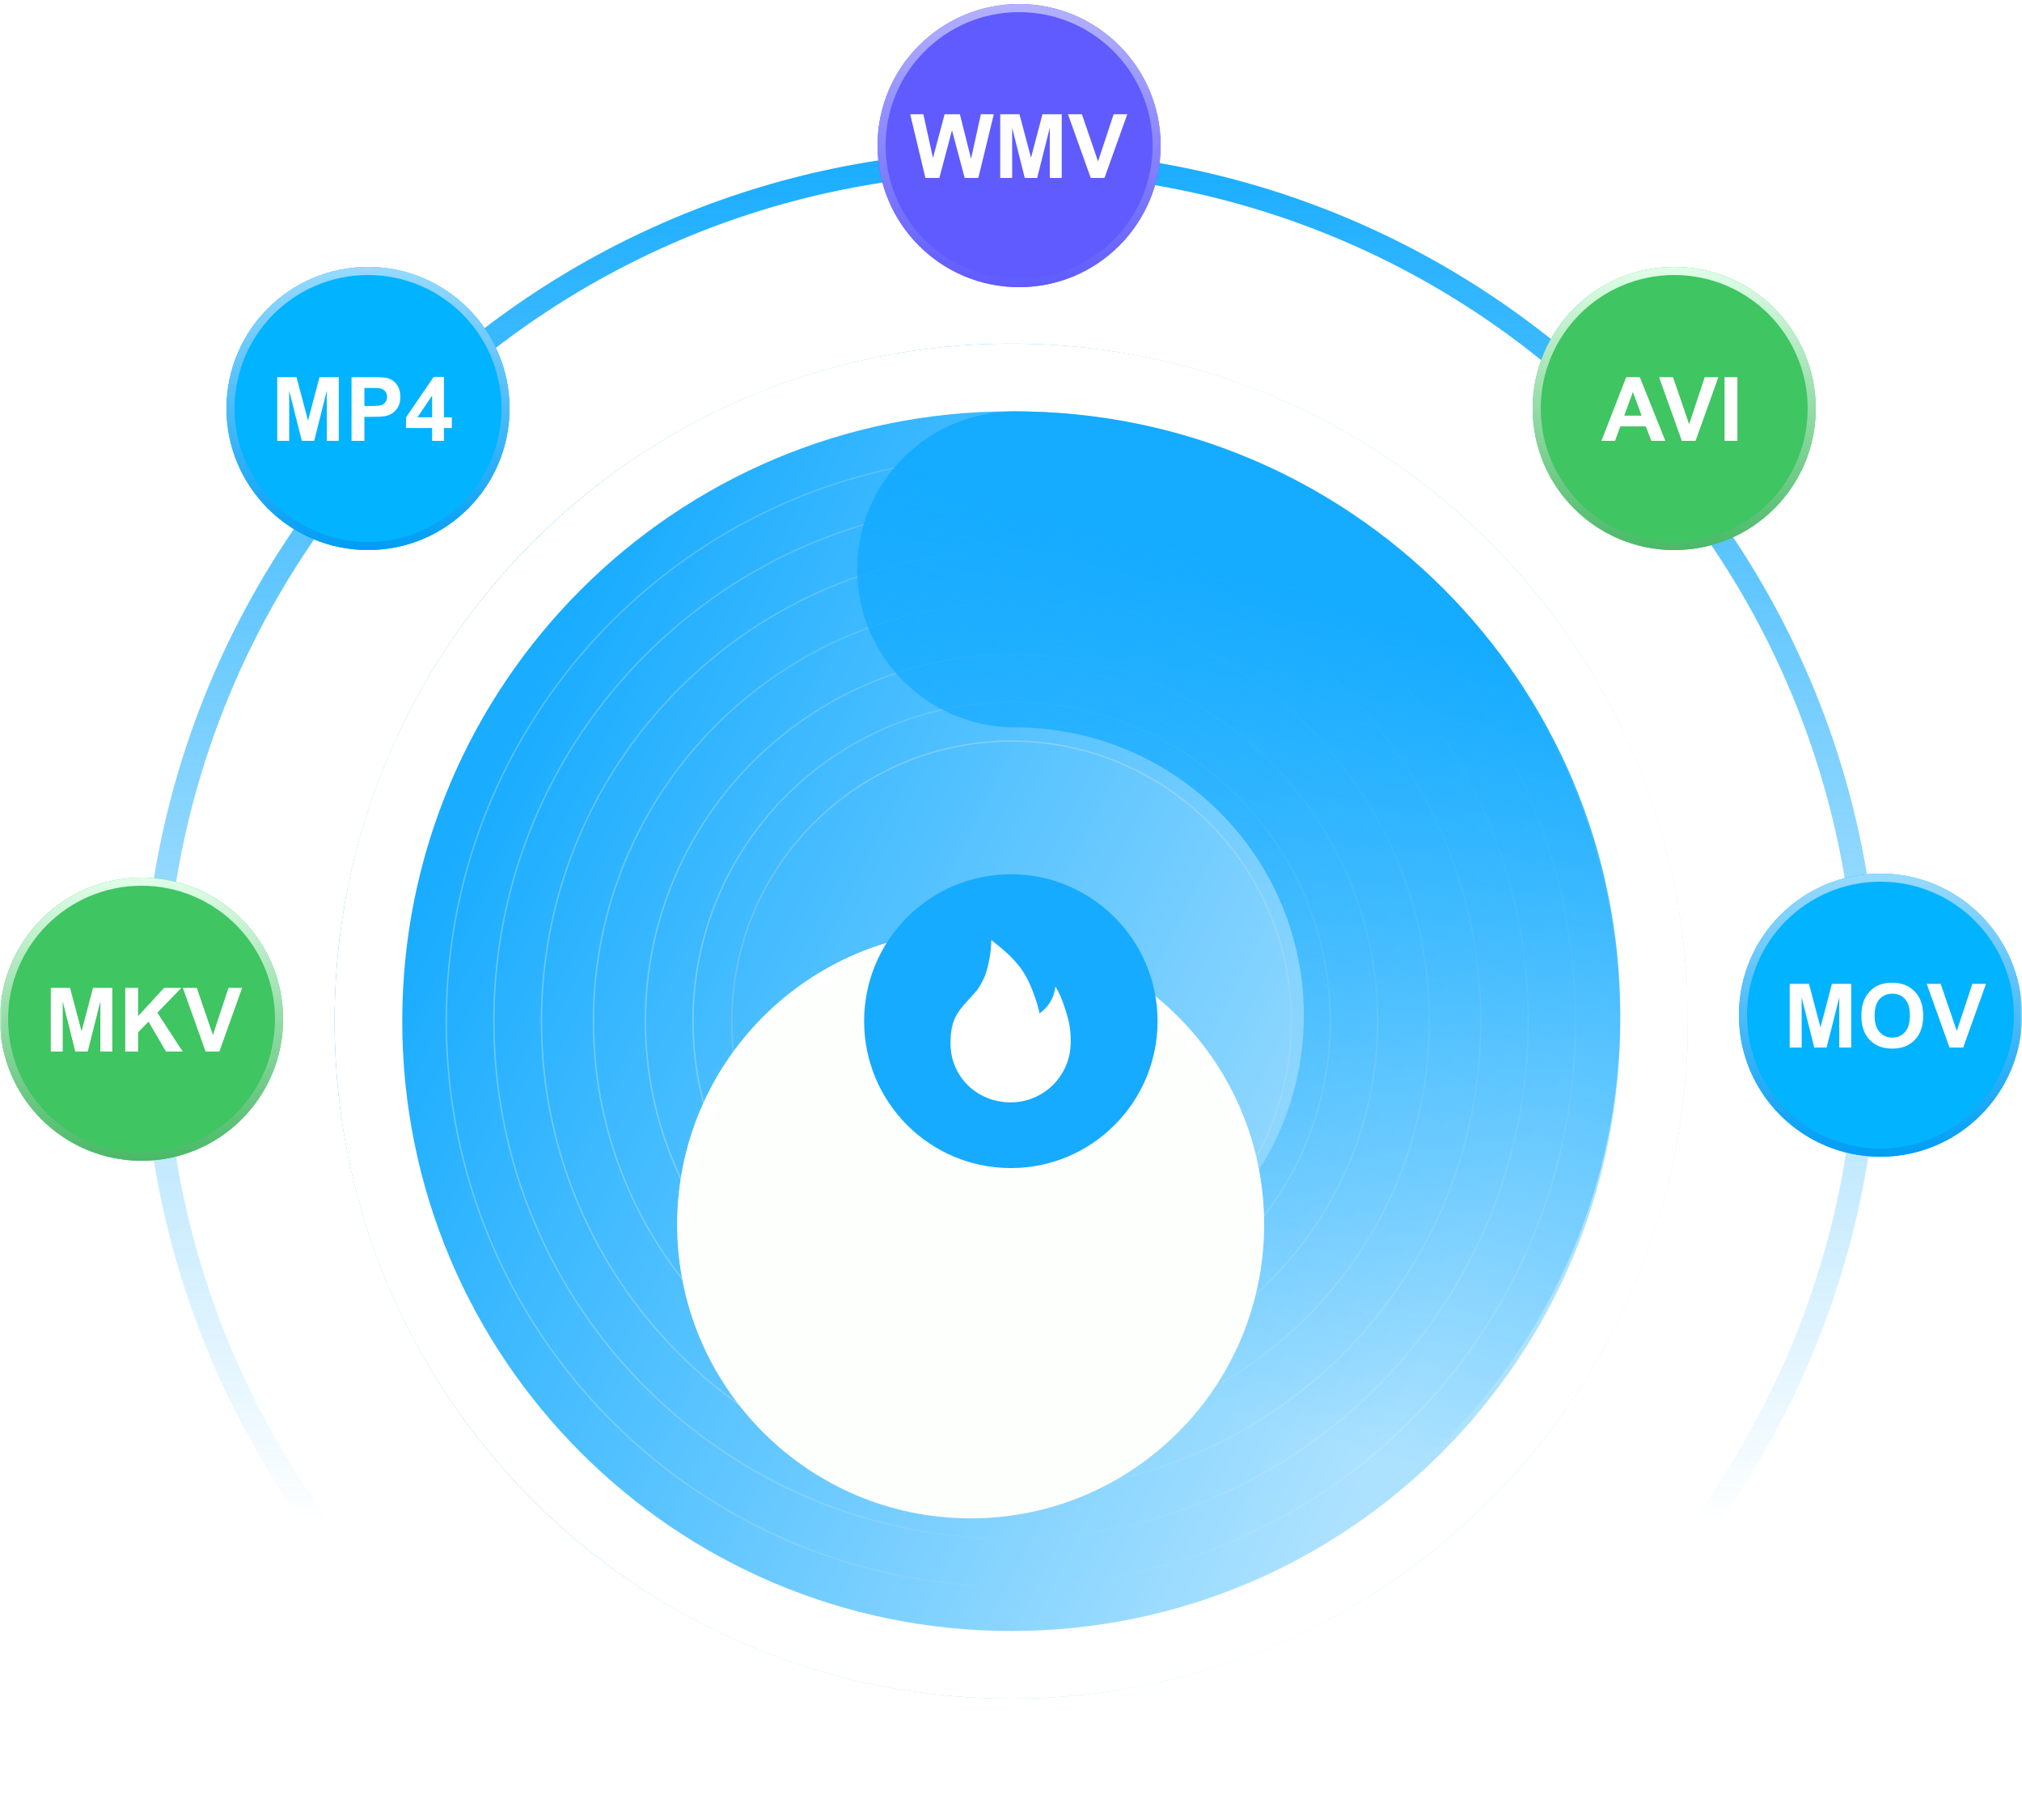 <svg xmlns="http://www.w3.org/2000/svg" width="500" height="450" fill="none"><mask id="a" width="500" height="450" x="0" y="0" maskUnits="userSpaceOnUse" style="mask-type:alpha"><path fill="#D9D9D9" d="M0 0h500v450H0z"/></mask><g mask="url(#a)"><path stroke="url(#b)" stroke-linecap="round" stroke-width="5.578" d="M410.291 390.844c32.133-37.194 51.572-85.684 51.572-138.719 0-117.171-94.882-212.158-211.924-212.158S38.016 134.954 38.016 252.125c0 53.035 19.438 101.525 51.571 138.719"/><g filter="url(#c)"><ellipse cx="250.066" cy="252.483" fill="url(#d)" rx="167.331" ry="167.517"/><path stroke="#fff" stroke-width="16.733" d="M409.031 252.483c0 87.905-71.18 159.15-158.965 159.15S91.101 340.388 91.101 252.483s71.18-159.15 158.965-159.15 158.965 71.245 158.965 159.15Z"/></g><path fill="url(#e)" fill-rule="evenodd" d="M249.975 392.097c77.011 0 139.441-62.499 139.441-139.596 0-77.097-62.43-139.596-139.441-139.596-77.012 0-139.442 62.499-139.442 139.596 0 77.097 62.43 139.596 139.442 139.596Zm0 .346c77.202 0 139.787-62.654 139.787-139.942 0-77.288-62.585-139.942-139.787-139.942-77.203 0-139.787 62.654-139.787 139.942 0 77.288 62.584 139.942 139.787 139.942Z" clip-rule="evenodd" opacity=".3"/><path fill="url(#f)" fill-rule="evenodd" d="M250.002 380.319c70.529 0 127.704-57.238 127.704-127.845s-57.175-127.845-127.704-127.845c-70.528 0-127.703 57.238-127.703 127.845s57.175 127.845 127.703 127.845Zm0 .346c70.72 0 128.05-57.393 128.05-128.191s-57.33-128.191-128.05-128.191c-70.719 0-128.049 57.393-128.049 128.191s57.33 128.191 128.049 128.191Z" clip-rule="evenodd" opacity=".3"/><path fill="url(#g)" fill-rule="evenodd" d="M250.028 368.595c64.046 0 115.966-51.977 115.966-116.094 0-64.117-51.92-116.094-115.966-116.094-64.046 0-115.965 51.977-115.965 116.094 0 64.117 51.919 116.094 115.965 116.094Zm0 .346c64.237 0 116.312-52.132 116.312-116.44 0-64.308-52.075-116.44-116.312-116.44s-116.311 52.132-116.311 116.44c0 64.308 52.074 116.44 116.311 116.44Z" clip-rule="evenodd" opacity=".3"/><path fill="url(#h)" fill-rule="evenodd" d="M250.079 355.772c56.974 0 103.161-46.238 103.161-103.275 0-57.037-46.187-103.275-103.161-103.275-56.974 0-103.161 46.238-103.161 103.275 0 57.037 46.187 103.275 103.161 103.275Zm0 .346c57.165 0 103.506-46.393 103.506-103.621 0-57.228-46.341-103.621-103.506-103.621s-103.507 46.393-103.507 103.621c0 57.228 46.342 103.621 103.507 103.621Z" clip-rule="evenodd" opacity=".3"/><path fill="url(#i)" fill-rule="evenodd" d="M250.129 342.948c49.902 0 90.356-40.498 90.356-90.456 0-49.957-40.454-90.455-90.356-90.455-49.902 0-90.356 40.498-90.356 90.455 0 49.958 40.454 90.456 90.356 90.456Zm0 .346c50.093 0 90.702-40.653 90.702-90.802 0-50.148-40.609-90.802-90.702-90.802-50.093 0-90.701 40.654-90.701 90.802 0 50.149 40.608 90.802 90.701 90.802Z" clip-rule="evenodd" opacity=".3"/><path fill="url(#j)" fill-rule="evenodd" d="M250.155 331.171c43.42 0 78.618-35.238 78.618-78.705 0-43.468-35.198-78.705-78.618-78.705-43.419 0-78.618 35.237-78.618 78.705 0 43.467 35.199 78.705 78.618 78.705Zm0 .346c43.611 0 78.964-35.393 78.964-79.051 0-43.659-35.353-79.051-78.964-79.051-43.61 0-78.964 35.392-78.964 79.051 0 43.658 35.354 79.051 78.964 79.051Z" clip-rule="evenodd" opacity=".3"/><path fill="url(#k)" fill-rule="evenodd" d="M250.139 321.594c38.116 0 69.015-30.933 69.015-69.091 0-38.158-30.899-69.09-69.015-69.09-38.115 0-69.014 30.932-69.014 69.09s30.899 69.091 69.014 69.091Zm0 .346c38.307 0 69.36-31.088 69.36-69.437s-31.053-69.437-69.36-69.437c-38.306 0-69.36 31.088-69.36 69.437s31.054 69.437 69.36 69.437Z" clip-rule="evenodd" opacity=".3"/><path fill="url(#l)" fill-rule="evenodd" d="M211.951 140.788c0-21.578 17.518-39.07 39.127-39.07 82.614 0 149.586 66.875 149.586 149.369s-66.972 149.369-149.586 149.369c-21.609 0-39.127-17.492-39.127-39.07s17.518-39.07 39.127-39.07c39.396 0 71.333-31.89 71.333-71.229s-31.937-71.229-71.333-71.229c-21.609 0-39.127-17.493-39.127-39.07Z" clip-rule="evenodd"/><g filter="url(#m)"><ellipse cx="250.073" cy="252.491" fill="#FCFFFC" rx="72.561" ry="72.642"/><path stroke="url(#n)" stroke-width="3.143" d="M321.063 252.491c0 39.252-31.785 71.07-70.99 71.07s-70.99-31.818-70.99-71.07c0-39.253 31.785-71.07 70.99-71.07s70.99 31.817 70.99 71.07Z"/></g><ellipse cx="249.96" cy="252.487" fill="#16ABFF" rx="36.281" ry="36.321"/><g filter="url(#o)"><path fill="#fff" d="M249.9 272.565c8.161 0 14.866-6.55 14.866-14.957 0-2.064-.104-4.277-1.234-7.715-1.129-3.439-1.357-3.883-2.551-6.006-.511 4.333-3.241 6.139-3.935 6.679 0-.561-1.651-6.771-4.156-10.487-2.458-3.648-5.802-6.041-7.762-7.662 0 3.081-.856 7.662-2.081 9.996-1.226 2.334-1.456 2.419-2.987 4.156-1.53 1.737-2.233 2.274-3.513 4.381-1.28 2.108-1.514 4.915-1.514 6.979 0 8.407 6.705 14.636 14.867 14.636Z"/></g><g filter="url(#p)"><circle cx="252" cy="36" r="35" fill="#5F5BFF"/></g><circle cx="252" cy="36" r="34" stroke="url(#q)" stroke-width="2"/><path fill="#fff" d="m228.835 44-3.76-15.748h3.255l2.374 10.817 2.879-10.817h3.781l2.761 11 2.417-11h3.201L241.919 44h-3.373l-3.137-11.773L232.283 44h-3.448Zm18.498 0V28.252h4.759l2.857 10.742 2.825-10.742h4.77V44h-2.954V31.604L256.464 44h-3.062l-3.115-12.396V44h-2.954Zm22.387 0-5.629-15.748h3.448l3.985 11.655 3.857-11.655h3.373L273.114 44h-3.394Z"/><g filter="url(#r)"><circle cx="91" cy="101" r="35" fill="#02B3FF"/></g><circle cx="91" cy="101" r="34" stroke="url(#s)" stroke-width="2"/><path fill="#fff" d="M68.558 109V93.252h4.758l2.858 10.742 2.825-10.742h4.77V109h-2.955V96.603L77.69 109h-3.062l-3.115-12.397V109h-2.954Zm18.369 0V93.252h5.102c1.934 0 3.194.079 3.782.236.902.237 1.657.752 2.266 1.547.609.788.913 1.808.913 3.062 0 .967-.175 1.78-.526 2.438-.351.659-.799 1.178-1.343 1.558a4.616 4.616 0 0 1-1.643.741c-.76.15-1.859.226-3.298.226h-2.074V109h-3.18Zm3.18-13.084v4.469h1.74c1.253 0 2.09-.083 2.513-.247.423-.165.752-.423.989-.774.243-.35.365-.759.365-1.224 0-.573-.168-1.046-.505-1.418a2.199 2.199 0 0 0-1.278-.699c-.38-.071-1.143-.107-2.288-.107h-1.537ZM106.853 109v-3.169h-6.446v-2.643l6.832-10h2.535v9.99h1.955v2.653h-1.955V109h-2.921Zm0-5.822v-5.382l-3.621 5.382h3.621Z"/><g filter="url(#t)"><circle cx="35" cy="252" r="35" fill="#3FC562"/></g><circle cx="35" cy="252" r="34" stroke="url(#u)" stroke-width="2"/><path fill="#fff" d="M12.558 260v-15.748h4.758l2.858 10.742 2.825-10.742h4.77V260h-2.954v-12.396L21.688 260h-3.061l-3.115-12.396V260h-2.954Zm18.412 0v-15.748h3.18v6.993l6.423-6.993h4.276l-5.93 6.134L45.17 260h-4.114l-4.33-7.391-2.578 2.632V260h-3.18Zm19.873 0-5.63-15.748h3.45l3.985 11.655 3.856-11.655h3.373L54.237 260h-3.394Z"/><g filter="url(#v)"><circle cx="465" cy="251" r="35" fill="#02B3FF"/></g><circle cx="465" cy="251" r="34" stroke="url(#w)" stroke-width="2"/><path fill="#fff" d="M442.558 259v-15.748h4.758l2.858 10.742 2.825-10.742h4.77V259h-2.955v-12.396L451.688 259h-3.061l-3.115-12.396V259h-2.954Zm17.724-7.777c0-1.605.24-2.951.72-4.039a7.475 7.475 0 0 1 1.461-2.16c.623-.637 1.303-1.11 2.041-1.418.981-.415 2.113-.623 3.394-.623 2.321 0 4.176.72 5.565 2.16 1.396 1.439 2.095 3.441 2.095 6.004 0 2.543-.691 4.534-2.074 5.973-1.382 1.432-3.229 2.149-5.543 2.149-2.341 0-4.203-.713-5.586-2.138-1.382-1.432-2.073-3.402-2.073-5.908Zm3.277-.108c0 1.783.411 3.137 1.235 4.061.824.916 1.869 1.375 3.137 1.375 1.267 0 2.306-.455 3.115-1.364.816-.917 1.225-2.289 1.225-4.115 0-1.804-.398-3.151-1.193-4.039-.788-.888-1.837-1.332-3.147-1.332-1.311 0-2.367.451-3.169 1.354-.802.895-1.203 2.248-1.203 4.06ZM482.067 259l-5.629-15.748h3.449l3.985 11.655 3.857-11.655h3.373L485.462 259h-3.395Z"/><g filter="url(#x)"><circle cx="414" cy="101" r="35" fill="#3FC562"/></g><circle cx="414" cy="101" r="34" stroke="url(#y)" stroke-width="2"/><path fill="#fff" d="M411.802 109h-3.459l-1.375-3.577h-6.295l-1.3 3.577H396l6.134-15.748h3.362L411.802 109Zm-5.855-6.23-2.17-5.844-2.127 5.844h4.297Zm9.937 6.23-5.629-15.748h3.448l3.985 11.655 3.857-11.655h3.373L419.278 109h-3.394Zm10.559 0V93.252h3.18V109h-3.18Z"/></g><defs><linearGradient id="g" x1="366.096" x2="130.575" y1="272.351" y2="272.351" gradientUnits="userSpaceOnUse"><stop stop-color="#fff"/><stop offset=".495" stop-color="#92D2F7"/><stop offset="1" stop-color="#fff"/></linearGradient><linearGradient id="y" x1="414" x2="414" y1="66" y2="136" gradientUnits="userSpaceOnUse"><stop stop-color="#E0FEE8"/><stop offset="1" stop-color="#49B967"/></linearGradient><linearGradient id="w" x1="465" x2="465" y1="216" y2="286" gradientUnits="userSpaceOnUse"><stop stop-color="#97DAFF"/><stop offset="1" stop-color="#009DF5"/></linearGradient><linearGradient id="u" x1="35" x2="35" y1="217" y2="287" gradientUnits="userSpaceOnUse"><stop stop-color="#E0FEE8"/><stop offset="1" stop-color="#49B967"/></linearGradient><linearGradient id="s" x1="91" x2="91" y1="66" y2="136" gradientUnits="userSpaceOnUse"><stop stop-color="#97DAFF"/><stop offset="1" stop-color="#009DF5"/></linearGradient><linearGradient id="q" x1="252" x2="252" y1="1" y2="71" gradientUnits="userSpaceOnUse"><stop stop-color="#B3B1FF"/><stop offset="1" stop-color="#5F5BFF"/></linearGradient><linearGradient id="n" x1="250.073" x2="250.073" y1="179.849" y2="325.132" gradientUnits="userSpaceOnUse"><stop stop-color="#fff"/><stop offset="1" stop-color="#fff" stop-opacity="0"/></linearGradient><linearGradient id="l" x1="306.308" x2="246.78" y1="139.739" y2="331.68" gradientUnits="userSpaceOnUse"><stop stop-color="#15ABFF"/><stop offset="1" stop-color="#15ABFF" stop-opacity="0"/></linearGradient><linearGradient id="b" x1="249.939" x2="249.939" y1="33.847" y2="377.074" gradientUnits="userSpaceOnUse"><stop stop-color="#17ACFF"/><stop offset="1" stop-color="#17ACFF" stop-opacity="0"/></linearGradient><linearGradient id="d" x1="352.084" x2="107.456" y1="338.943" y2="216.495" gradientUnits="userSpaceOnUse"><stop stop-color="#ADE2FF"/><stop offset="1" stop-color="#19ACFF"/></linearGradient><linearGradient id="e" x1="389.469" x2="106.411" y1="276.358" y2="276.358" gradientUnits="userSpaceOnUse"><stop stop-color="#fff"/><stop offset=".495" stop-color="#92D2F7"/><stop offset="1" stop-color="#fff"/></linearGradient><linearGradient id="f" x1="377.784" x2="118.494" y1="274.327" y2="274.327" gradientUnits="userSpaceOnUse"><stop stop-color="#fff"/><stop offset=".495" stop-color="#92D2F7"/><stop offset="1" stop-color="#fff"/></linearGradient><linearGradient id="k" x1="250.139" x2="250.139" y1="183.066" y2="321.94" gradientUnits="userSpaceOnUse"><stop stop-color="#EFEFEF"/><stop offset=".495" stop-color="#C1DBEA"/><stop offset="1" stop-color="#E6F0F5"/></linearGradient><linearGradient id="h" x1="353.369" x2="143.776" y1="270.162" y2="270.162" gradientUnits="userSpaceOnUse"><stop stop-color="#fff"/><stop offset=".495" stop-color="#6DCBFF"/><stop offset="1" stop-color="#fff"/></linearGradient><linearGradient id="i" x1="340.641" x2="156.977" y1="267.972" y2="267.972" gradientUnits="userSpaceOnUse"><stop stop-color="#fff"/><stop offset=".495" stop-color="#92D2F7"/><stop offset="1" stop-color="#fff"/></linearGradient><linearGradient id="j" x1="328.954" x2="169.058" y1="265.942" y2="265.942" gradientUnits="userSpaceOnUse"><stop stop-color="#fff"/><stop offset=".495" stop-color="#92D2F7"/><stop offset="1" stop-color="#fff"/></linearGradient><filter id="m" width="180.324" height="191.799" x="149.854" y="172.935" color-interpolation-filters="sRGB" filterUnits="userSpaceOnUse"><feFlood flood-opacity="0" result="BackgroundImageFix"/><feColorMatrix in="SourceAlpha" result="hardAlpha" values="0 0 0 0 0 0 0 0 0 0 0 0 0 0 0 0 0 0 127 0"/><feOffset dx="-10.057" dy="10.686"/><feGaussianBlur stdDeviation="8.8"/><feComposite in2="hardAlpha" operator="out"/><feColorMatrix values="0 0 0 0 0.29 0 0 0 0 0.675 0 0 0 0 0.892 0 0 0 1 0"/><feBlend in2="BackgroundImageFix" result="effect1_dropShadow_2407_4390"/><feBlend in="SourceGraphic" in2="effect1_dropShadow_2407_4390" result="shape"/><feColorMatrix in="SourceAlpha" result="hardAlpha" values="0 0 0 0 0 0 0 0 0 0 0 0 0 0 0 0 0 0 127 0"/><feOffset dy="39.601"/><feGaussianBlur stdDeviation="23.887"/><feComposite in2="hardAlpha" k2="-1" k3="1" operator="arithmetic"/><feColorMatrix values="0 0 0 0 0.621 0 0 0 0 0.621 0 0 0 0 0.621 0 0 0 0.1 0"/><feBlend in2="shape" result="effect2_innerShadow_2407_4390"/></filter><filter id="x" width="70" height="70" x="379" y="66" color-interpolation-filters="sRGB" filterUnits="userSpaceOnUse"><feFlood flood-opacity="0" result="BackgroundImageFix"/><feBlend in="SourceGraphic" in2="BackgroundImageFix" result="shape"/><feColorMatrix in="SourceAlpha" result="hardAlpha" values="0 0 0 0 0 0 0 0 0 0 0 0 0 0 0 0 0 0 127 0"/><feOffset/><feGaussianBlur stdDeviation="5.578"/><feComposite in2="hardAlpha" k2="-1" k3="1" operator="arithmetic"/><feColorMatrix values="0 0 0 0 0.583 0 0 0 0 0.908 0 0 0 0 0.672 0 0 0 0.8 0"/><feBlend in2="shape" result="effect1_innerShadow_2407_4390"/></filter><filter id="v" width="70" height="70" x="430" y="216" color-interpolation-filters="sRGB" filterUnits="userSpaceOnUse"><feFlood flood-opacity="0" result="BackgroundImageFix"/><feBlend in="SourceGraphic" in2="BackgroundImageFix" result="shape"/><feColorMatrix in="SourceAlpha" result="hardAlpha" values="0 0 0 0 0 0 0 0 0 0 0 0 0 0 0 0 0 0 127 0"/><feOffset/><feGaussianBlur stdDeviation="4.908"/><feComposite in2="hardAlpha" k2="-1" k3="1" operator="arithmetic"/><feColorMatrix values="0 0 0 0 0.059 0 0 0 0 0.659 0 0 0 0 0.996 0 0 0 1 0"/><feBlend in2="shape" result="effect1_innerShadow_2407_4390"/></filter><filter id="t" width="70" height="70" x="0" y="217" color-interpolation-filters="sRGB" filterUnits="userSpaceOnUse"><feFlood flood-opacity="0" result="BackgroundImageFix"/><feBlend in="SourceGraphic" in2="BackgroundImageFix" result="shape"/><feColorMatrix in="SourceAlpha" result="hardAlpha" values="0 0 0 0 0 0 0 0 0 0 0 0 0 0 0 0 0 0 127 0"/><feOffset/><feGaussianBlur stdDeviation="5.578"/><feComposite in2="hardAlpha" k2="-1" k3="1" operator="arithmetic"/><feColorMatrix values="0 0 0 0 0.583 0 0 0 0 0.908 0 0 0 0 0.672 0 0 0 0.8 0"/><feBlend in2="shape" result="effect1_innerShadow_2407_4390"/></filter><filter id="r" width="70" height="70" x="56" y="66" color-interpolation-filters="sRGB" filterUnits="userSpaceOnUse"><feFlood flood-opacity="0" result="BackgroundImageFix"/><feBlend in="SourceGraphic" in2="BackgroundImageFix" result="shape"/><feColorMatrix in="SourceAlpha" result="hardAlpha" values="0 0 0 0 0 0 0 0 0 0 0 0 0 0 0 0 0 0 127 0"/><feOffset/><feGaussianBlur stdDeviation="4.908"/><feComposite in2="hardAlpha" k2="-1" k3="1" operator="arithmetic"/><feColorMatrix values="0 0 0 0 0.059 0 0 0 0 0.659 0 0 0 0 0.996 0 0 0 1 0"/><feBlend in2="shape" result="effect1_innerShadow_2407_4390"/></filter><filter id="p" width="70" height="70" x="217" y="1" color-interpolation-filters="sRGB" filterUnits="userSpaceOnUse"><feFlood flood-opacity="0" result="BackgroundImageFix"/><feBlend in="SourceGraphic" in2="BackgroundImageFix" result="shape"/><feColorMatrix in="SourceAlpha" result="hardAlpha" values="0 0 0 0 0 0 0 0 0 0 0 0 0 0 0 0 0 0 127 0"/><feOffset/><feGaussianBlur stdDeviation="8.181"/><feComposite in2="hardAlpha" k2="-1" k3="1" operator="arithmetic"/><feColorMatrix values="0 0 0 0 0.579 0 0 0 0 0.579 0 0 0 0 1 0 0 0 1 0"/><feBlend in2="shape" result="effect1_innerShadow_2407_4390"/></filter><filter id="o" width="29.732" height="40.148" x="235.033" y="232.417" color-interpolation-filters="sRGB" filterUnits="userSpaceOnUse"><feFlood flood-opacity="0" result="BackgroundImageFix"/><feBlend in="SourceGraphic" in2="BackgroundImageFix" result="shape"/><feColorMatrix in="SourceAlpha" result="hardAlpha" values="0 0 0 0 0 0 0 0 0 0 0 0 0 0 0 0 0 0 127 0"/><feOffset/><feGaussianBlur stdDeviation="1.383"/><feComposite in2="hardAlpha" k2="-1" k3="1" operator="arithmetic"/><feColorMatrix values="0 0 0 0 0.325 0 0 0 0 0.757 0 0 0 0 1 0 0 0 1 0"/><feBlend in2="shape" result="effect1_innerShadow_2407_4390"/></filter><filter id="c" width="394.662" height="395.034" x="52.734" y="54.966" color-interpolation-filters="sRGB" filterUnits="userSpaceOnUse"><feFlood flood-opacity="0" result="BackgroundImageFix"/><feColorMatrix in="SourceAlpha" result="hardAlpha" values="0 0 0 0 0 0 0 0 0 0 0 0 0 0 0 0 0 0 127 0"/><feOffset/><feGaussianBlur stdDeviation="15"/><feColorMatrix values="0 0 0 0 0.597 0 0 0 0 0.659 0 0 0 0 0.767 0 0 0 0.2 0"/><feBlend in2="BackgroundImageFix" result="effect1_dropShadow_2407_4390"/><feBlend in="SourceGraphic" in2="effect1_dropShadow_2407_4390" result="shape"/></filter></defs></svg>